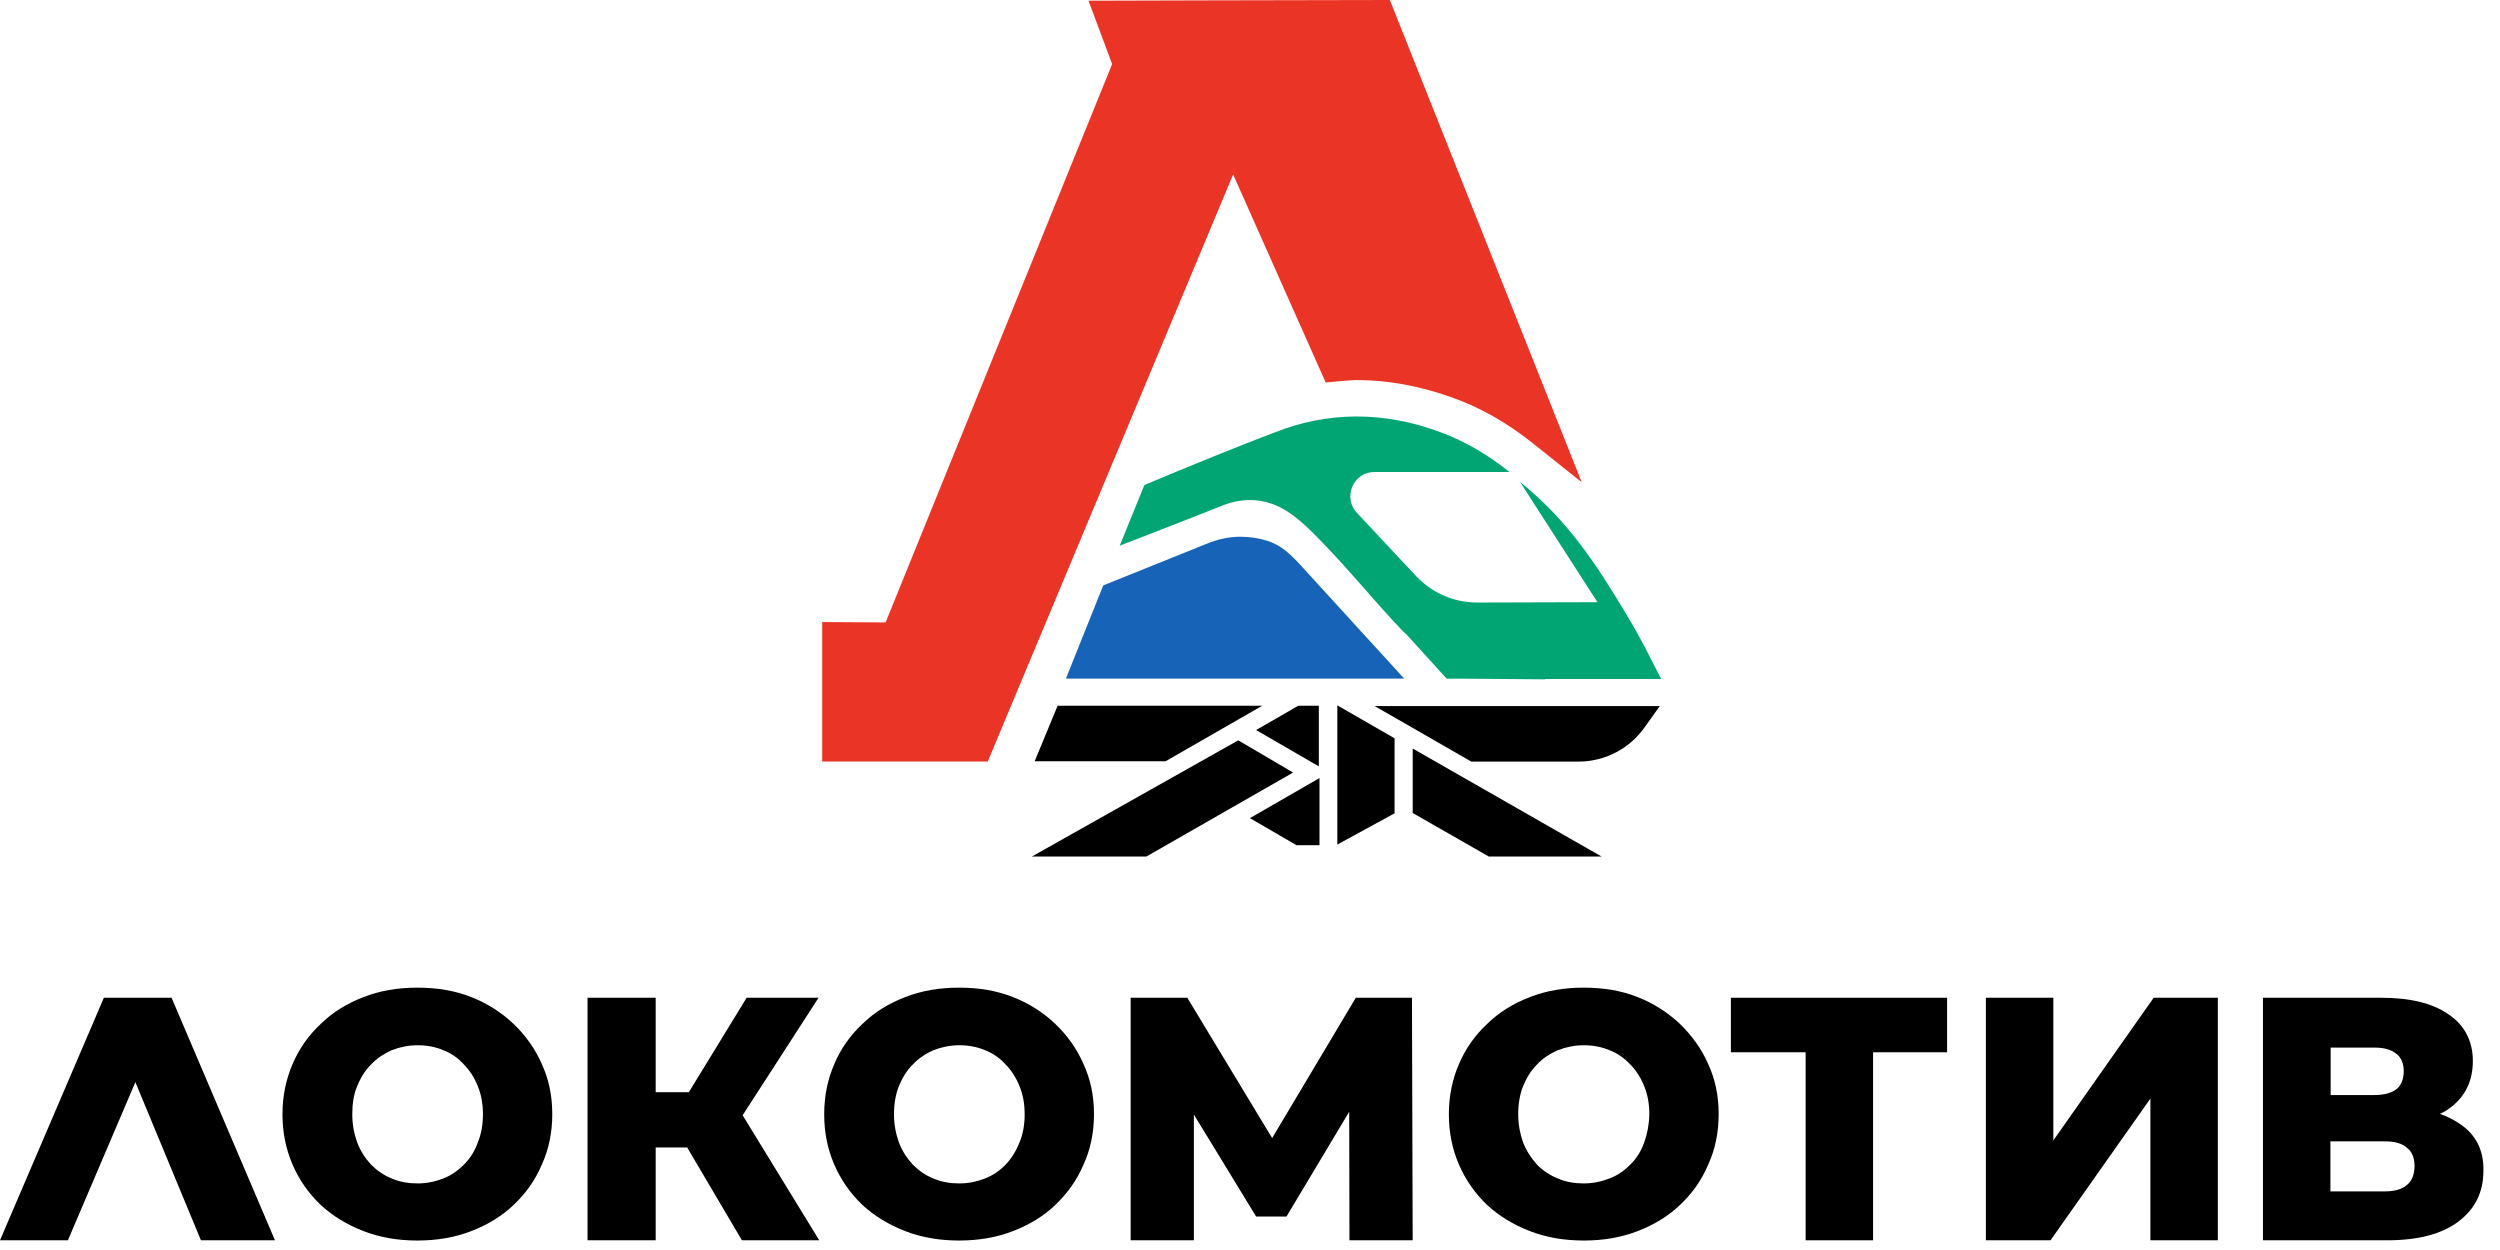 <?xml version="1.0" encoding="UTF-8"?> <svg xmlns="http://www.w3.org/2000/svg" width="146" height="73" viewBox="0 0 146 73" fill="none"><path d="M98.12 59.806C97.406 59.134 96.582 58.599 95.635 58.228C94.702 57.857 93.659 57.679 92.492 57.679C91.326 57.679 90.31 57.857 89.349 58.228C88.389 58.599 87.551 59.106 86.838 59.806C86.138 60.465 85.589 61.234 85.204 62.14C84.82 63.032 84.614 63.992 84.614 65.077C84.614 66.161 84.82 67.122 85.204 68.014C85.589 68.906 86.138 69.688 86.838 70.361C87.551 71.02 88.389 71.527 89.349 71.898C90.31 72.269 91.353 72.447 92.492 72.447C93.632 72.447 94.675 72.269 95.635 71.898C96.596 71.527 97.433 71.02 98.12 70.361C98.82 69.702 99.369 68.933 99.753 68.028C100.165 67.135 100.37 66.147 100.37 65.063C100.37 63.979 100.165 63.018 99.753 62.126C99.369 61.247 98.806 60.479 98.12 59.806ZM96.02 66.724C95.841 67.231 95.567 67.657 95.21 68.014C94.853 68.371 94.469 68.645 93.988 68.824C93.535 69.002 93.028 69.112 92.492 69.112C91.957 69.112 91.449 69.029 90.983 68.824C90.53 68.645 90.104 68.371 89.761 68.014C89.432 67.643 89.144 67.218 88.951 66.724C88.773 66.216 88.663 65.681 88.663 65.077C88.663 64.473 88.759 63.896 88.951 63.43C89.157 62.922 89.418 62.51 89.761 62.167C90.104 61.796 90.516 61.536 90.983 61.33C91.449 61.151 91.957 61.042 92.492 61.042C93.028 61.042 93.535 61.138 93.988 61.33C94.455 61.508 94.867 61.796 95.21 62.167C95.553 62.51 95.828 62.949 96.02 63.43C96.225 63.924 96.322 64.473 96.322 65.077C96.308 65.681 96.198 66.23 96.02 66.724Z" fill="black"></path><path d="M79.179 58.269L74.293 66.463L69.338 58.269H66.03V72.433H69.722V65.09L73.359 71.047H75.13L78.794 64.926L78.808 72.433H82.5L82.459 58.269H79.179Z" fill="black"></path><path d="M101.084 61.453H105.449V72.433H109.388V61.453H113.711V58.269H101.084V61.453Z" fill="black"></path><path d="M30.002 59.806C29.302 59.134 28.465 58.599 27.518 58.228C26.585 57.857 25.542 57.679 24.375 57.679C23.209 57.679 22.193 57.857 21.232 58.228C20.271 58.599 19.434 59.106 18.721 59.806C18.02 60.465 17.471 61.234 17.087 62.14C16.703 63.032 16.497 63.992 16.497 65.077C16.497 66.161 16.703 67.122 17.087 68.014C17.471 68.906 18.02 69.688 18.721 70.361C19.434 71.02 20.271 71.527 21.232 71.898C22.193 72.269 23.236 72.447 24.375 72.447C25.514 72.447 26.557 72.269 27.518 71.898C28.479 71.527 29.316 71.02 30.002 70.361C30.702 69.702 31.251 68.933 31.636 68.028C32.047 67.135 32.253 66.147 32.253 65.063C32.253 63.979 32.047 63.018 31.636 62.126C31.251 61.247 30.702 60.479 30.002 59.806ZM27.902 66.724C27.724 67.231 27.45 67.657 27.093 68.014C26.75 68.357 26.352 68.645 25.885 68.824C25.432 69.002 24.924 69.112 24.389 69.112C23.854 69.112 23.346 69.029 22.879 68.824C22.426 68.645 22.028 68.371 21.671 68.014C21.328 67.643 21.054 67.218 20.862 66.724C20.683 66.216 20.573 65.681 20.573 65.077C20.573 64.473 20.656 63.896 20.862 63.43C21.067 62.922 21.328 62.51 21.671 62.167C22.015 61.796 22.426 61.536 22.879 61.33C23.346 61.151 23.854 61.042 24.389 61.042C24.924 61.042 25.432 61.138 25.885 61.33C26.352 61.508 26.763 61.796 27.093 62.167C27.436 62.51 27.71 62.949 27.902 63.43C28.108 63.924 28.204 64.473 28.204 65.077C28.204 65.681 28.108 66.23 27.902 66.724Z" fill="black"></path><path d="M61.638 59.806C60.938 59.134 60.101 58.599 59.154 58.228C58.221 57.857 57.178 57.679 56.011 57.679C54.844 57.679 53.829 57.857 52.868 58.228C51.907 58.599 51.07 59.106 50.356 59.806C49.656 60.465 49.107 61.234 48.723 62.14C48.339 63.032 48.133 63.992 48.133 65.077C48.133 66.161 48.339 67.122 48.723 68.014C49.107 68.906 49.656 69.688 50.356 70.361C51.07 71.02 51.907 71.527 52.868 71.898C53.829 72.269 54.872 72.447 56.011 72.447C57.15 72.447 58.193 72.269 59.154 71.898C60.115 71.527 60.952 71.02 61.638 70.361C62.324 69.702 62.887 68.933 63.271 68.028C63.683 67.135 63.889 66.147 63.889 65.063C63.889 63.979 63.683 63.018 63.271 62.126C62.887 61.247 62.338 60.479 61.638 59.806ZM59.538 66.724C59.332 67.231 59.072 67.657 58.728 68.014C58.399 68.357 57.987 68.645 57.521 68.824C57.068 69.002 56.56 69.112 56.025 69.112C55.489 69.112 54.981 69.029 54.515 68.824C54.062 68.645 53.664 68.371 53.307 68.014C52.964 67.643 52.69 67.218 52.497 66.724C52.319 66.216 52.209 65.681 52.209 65.077C52.209 64.473 52.305 63.896 52.497 63.43C52.703 62.922 52.964 62.51 53.307 62.167C53.65 61.796 54.062 61.536 54.515 61.33C54.981 61.151 55.489 61.042 56.025 61.042C56.56 61.042 57.068 61.138 57.521 61.33C57.987 61.508 58.399 61.796 58.728 62.167C59.072 62.51 59.346 62.949 59.538 63.43C59.744 63.924 59.84 64.473 59.84 65.077C59.84 65.681 59.744 66.23 59.538 66.724Z" fill="black"></path><path d="M6.066 58.269L0 72.433H3.966L7.906 63.196L11.735 72.433H16.058L10.019 58.269H6.066Z" fill="black"></path><path d="M47.803 58.269H43.603L40.227 63.786H38.292V58.269H34.312V72.433H38.292V67.012H40.131L43.329 72.433H47.844L43.37 65.132L47.803 58.269Z" fill="black"></path><path d="M119.915 66.6V58.269H115.976V72.433H119.75L125.583 64.157V72.433H129.522V58.269H125.775L119.915 66.6Z" fill="black"></path><path d="M143.7 65.667C143.357 65.42 142.945 65.214 142.492 65.049C142.712 64.953 142.918 64.83 143.11 64.679C143.988 64.02 144.414 63.1 144.414 61.961C144.414 60.822 143.947 59.875 143 59.243C142.067 58.585 140.749 58.269 139.061 58.269H132.157V72.433H139.418C141.229 72.433 142.616 72.063 143.576 71.335C144.551 70.594 145.031 69.62 145.031 68.371C145.059 67.19 144.592 66.271 143.7 65.667ZM136.11 61.179H138.663C139.239 61.179 139.665 61.302 139.953 61.549C140.241 61.769 140.378 62.126 140.378 62.565C140.378 63.004 140.241 63.375 139.953 63.608C139.665 63.828 139.239 63.951 138.663 63.951H136.11V61.179ZM140.557 69.208C140.269 69.455 139.843 69.578 139.267 69.578H136.096V66.655H139.267C139.857 66.655 140.282 66.778 140.557 67.025C140.859 67.245 141.01 67.616 141.01 68.11C140.996 68.604 140.859 68.975 140.557 69.208Z" fill="black"></path><path d="M73.716 41.213L68.071 44.456H60.425L61.766 41.213H73.715H73.716Z" fill="black"></path><path d="M72.995 47.779L77.058 45.438V49.36H75.717L72.995 47.779Z" fill="black"></path><path d="M75.517 45.117L66.95 50.02H60.265L72.314 43.235L75.516 45.117H75.517Z" fill="black"></path><path d="M78.1 41.194V48.92V49.321L81.443 47.498V43.116L78.1 41.194Z" fill="black"></path><path d="M93.531 50.021H86.946L82.502 47.479V43.715L93.53 50.021H93.531Z" fill="black"></path><path d="M73.356 42.635L75.819 41.215H77.02V44.757L73.356 42.635Z" fill="black"></path><path d="M96.073 42.435C95.192 43.715 93.732 44.477 92.191 44.477H85.925L80.28 41.234H96.933L96.072 42.435H96.073Z" fill="black"></path><path d="M97.014 39.653H90.209L90.23 39.673L85.447 39.634H84.486L82.084 36.992H82.064L81.823 36.751C81.103 35.991 80.443 35.25 79.781 34.489C79.14 33.769 78.501 33.028 77.82 32.307C77.72 32.207 77.62 32.088 77.519 31.987C76.979 31.427 76.458 30.866 75.878 30.386C74.938 29.585 74.017 29.205 72.996 29.205C72.436 29.205 71.835 29.325 71.235 29.585C70.054 30.066 65.391 31.868 65.391 31.868L66.832 28.326C69.014 27.405 72.736 25.884 74.478 25.243C75.979 24.642 77.54 24.343 79.121 24.322H79.221C80.763 24.322 82.364 24.602 83.965 25.183C85.485 25.723 86.887 26.544 88.148 27.564H80.262C79.04 27.564 78.4 29.045 79.24 29.945L82.703 33.648C82.824 33.767 82.943 33.888 83.083 34.008C83.965 34.768 85.085 35.188 86.285 35.188L93.291 35.167L88.767 28.142C91.549 30.383 93.17 32.866 94.951 35.828C95.252 36.329 95.552 36.849 95.812 37.329C95.933 37.549 96.052 37.789 96.213 38.09C96.233 38.129 96.273 38.19 96.292 38.25L97.013 39.651L97.014 39.653Z" fill="#01A473"></path><path d="M92.371 28.163L89.509 25.881C88.007 24.68 86.386 23.759 84.705 23.179C82.884 22.538 81.042 22.197 79.281 22.197H79.141C78.88 22.197 77.7 22.317 77.42 22.337L72.015 10.188L57.684 44.474H48.016V36.328L51.719 36.349L64.949 3.744L63.569 0.041L70.734 0.021L81.163 0L81.183 0.04L92.372 28.162L92.371 28.163Z" fill="#EA3426"></path><path d="M81.683 39.632H62.248L64.43 34.187L70.495 31.746C71.136 31.485 71.796 31.345 72.437 31.345C72.978 31.345 73.519 31.425 74.019 31.585C74.779 31.825 75.32 32.326 75.88 32.926L82.005 39.631H81.685L81.683 39.632Z" fill="#1763B7"></path></svg> 